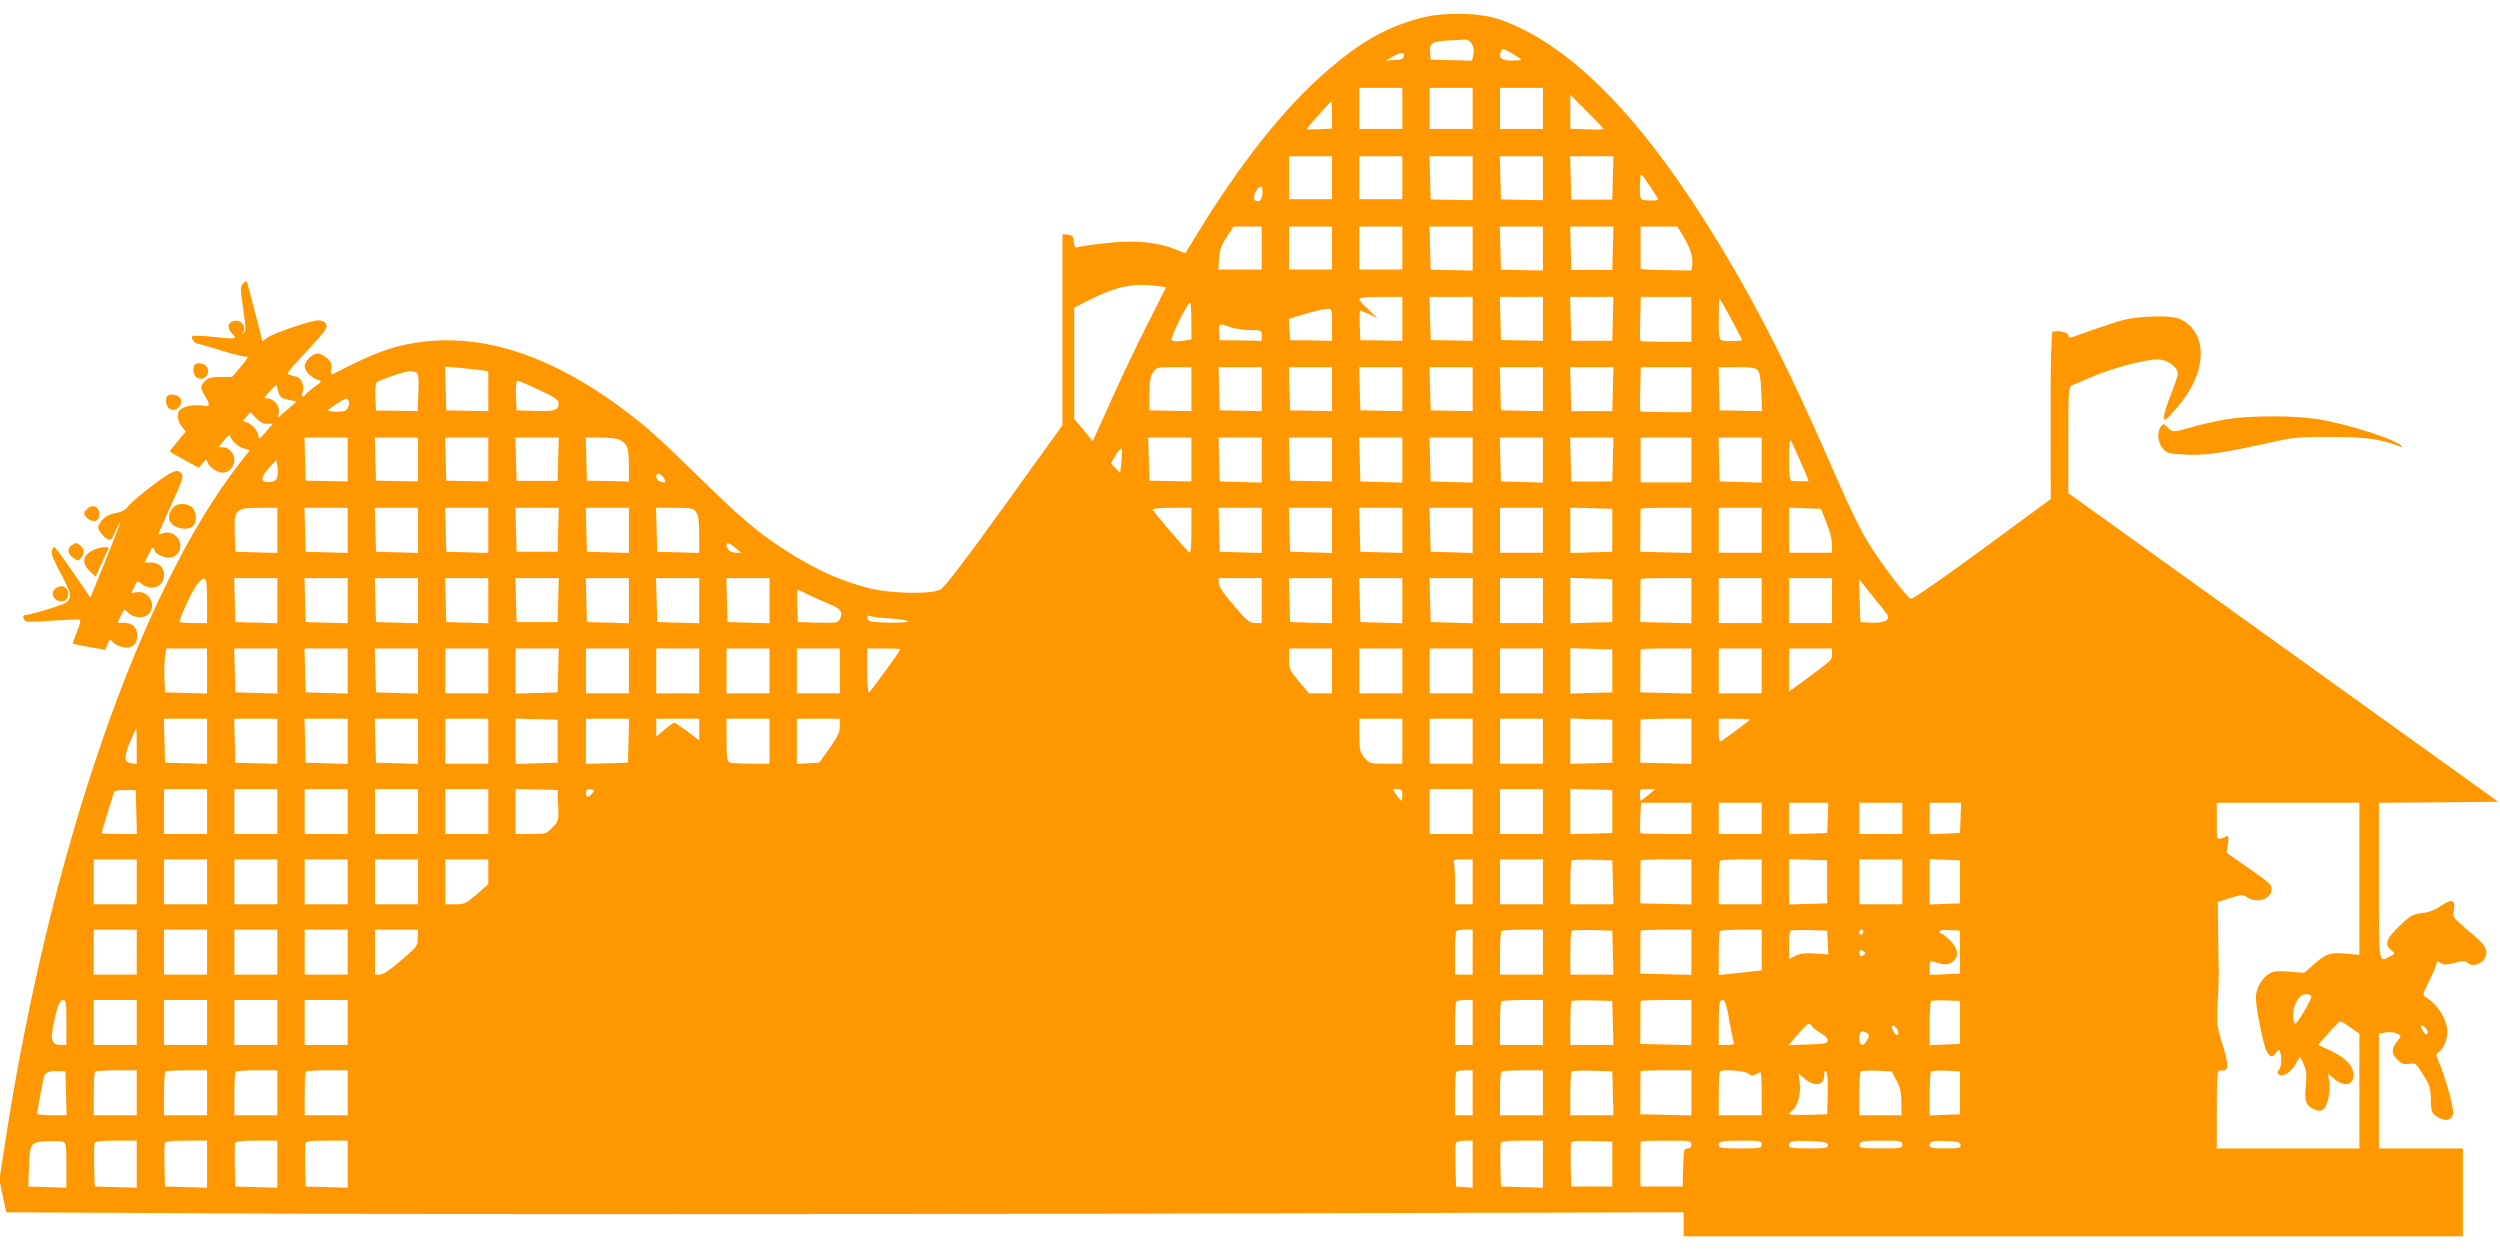 <?xml version="1.0" standalone="no"?>
<!DOCTYPE svg PUBLIC "-//W3C//DTD SVG 20010904//EN"
 "http://www.w3.org/TR/2001/REC-SVG-20010904/DTD/svg10.dtd">
<svg version="1.0" xmlns="http://www.w3.org/2000/svg"
 width="1280pt" height="640pt" viewBox="0 0 1280 640"
 preserveAspectRatio="xMidYMid meet">
<g transform="translate(0,640) scale(0.1,-0.1)"
fill="#ff9800" stroke="none">
<path d="M7270 6307 c-179 -50 -299 -118 -475 -269 -219 -189 -447 -476 -674
-849 l-52 -86 -57 23 c-80 32 -193 44 -310 33 -96 -9 -152 -17 -184 -25 -13
-4 -17 3 -20 28 -2 28 -7 34 -30 36 l-28 3 0 -489 0 -489 -298 -414 c-203
-282 -308 -419 -328 -428 -49 -25 -259 -20 -366 8 -155 40 -283 99 -449 208
-135 90 -213 157 -434 374 -99 98 -216 207 -259 243 -454 375 -876 512 -1270
412 -83 -21 -171 -59 -338 -144 -4 -2 -5 10 -2 27 5 23 1 35 -19 55 -15 14
-37 26 -50 26 -28 0 -67 -38 -67 -66 0 -24 35 -59 68 -69 22 -6 21 -8 -17 -35
-21 -16 -42 -33 -46 -39 -12 -20 -25 -11 -16 12 9 24 -1 61 -20 73 -7 4 -25
10 -40 13 -27 6 -25 8 82 124 96 102 108 120 99 137 -7 13 -21 20 -38 20 -38
0 -231 -65 -263 -89 l-25 -19 -39 152 c-21 83 -40 153 -42 155 -2 3 -10 -2
-19 -11 -14 -14 -14 -26 1 -128 15 -103 15 -114 1 -126 -9 -8 -11 -9 -6 -2 27
32 -3 75 -45 64 -31 -8 -33 -38 -6 -65 18 -18 18 -20 3 -23 -9 -2 -59 2 -110
8 -52 6 -95 7 -98 2 -7 -11 14 -38 29 -38 6 0 61 -16 124 -36 63 -20 121 -33
129 -30 9 3 -6 -19 -31 -49 l-47 -55 -59 0 c-46 0 -64 -5 -79 -20 -25 -25 -25
-37 0 -78 29 -47 26 -56 -18 -48 -43 6 -101 -7 -114 -26 -14 -22 -9 -54 13
-82 l20 -26 -40 -48 c-23 -27 -41 -50 -41 -53 0 -2 33 -22 74 -44 l74 -40 21
25 c11 14 20 19 21 12 0 -25 48 -62 79 -62 33 0 61 30 61 65 0 32 -28 65 -56
65 l-25 0 28 35 c23 29 29 32 34 17 9 -24 43 -52 72 -60 l26 -7 -51 -65 c-509
-653 -968 -1977 -1199 -3462 l-32 -208 17 -83 18 -84 1446 -7 c796 -3 2728 -3
4294 0 l2848 7 0 -61 0 -62 1995 0 1995 0 0 225 0 225 -215 0 -215 0 0 294 0
294 35 6 c31 6 75 -6 75 -20 0 -3 -9 -17 -20 -31 -27 -34 -25 -59 6 -90 21
-20 32 -24 59 -20 33 5 36 3 72 -56 33 -53 38 -71 39 -122 0 -70 5 -80 45
-100 38 -20 69 -6 69 33 0 34 -42 182 -70 248 -19 42 -19 49 -5 56 23 14 45
63 45 104 0 65 -51 146 -115 181 -11 7 -8 21 19 73 18 36 35 76 39 89 5 21 8
22 22 11 13 -11 25 -11 71 0 42 10 57 11 66 2 32 -32 98 2 98 49 0 33 -13 48
-114 133 -56 47 -58 50 -52 88 9 52 -11 58 -66 20 -29 -20 -61 -33 -98 -37
-48 -7 -61 -14 -112 -63 -69 -66 -81 -97 -48 -124 25 -20 25 -20 -7 -37 -55
-28 -53 -45 -53 389 l0 400 306 2 305 3 -1100 790 -1101 790 0 273 c0 251 1
273 18 279 9 3 55 23 102 43 97 43 273 90 336 90 50 0 104 -38 104 -73 0 -12
-16 -60 -35 -107 -19 -47 -35 -98 -35 -113 0 -26 4 -24 61 40 141 158 168 340
64 432 -44 38 -82 45 -210 39 -88 -5 -121 -12 -236 -52 -74 -26 -142 -49 -151
-53 -12 -3 -18 0 -18 10 0 16 -61 29 -81 17 -6 -5 -10 -151 -10 -431 l1 -424
-351 -258 c-199 -146 -357 -256 -365 -253 -21 8 -142 166 -213 278 -40 64
-102 189 -166 337 -224 517 -389 848 -593 1186 -395 655 -765 1035 -1132 1165
-100 36 -294 39 -410 7z m265 -130 c10 -16 13 -35 9 -56 l-7 -32 -106 3 -106
3 -3 36 c-4 48 10 57 93 62 39 1 78 4 87 5 10 1 24 -9 33 -21z m211 -53 c24
-14 44 -28 44 -30 0 -2 -23 -4 -50 -4 -52 0 -69 13 -56 45 7 20 10 19 62 -11z
m-558 -11 c-2 -14 -14 -19 -48 -20 l-45 -3 35 20 c44 24 62 25 58 3z m-8 -268
l0 -105 -110 0 -110 0 0 105 0 105 110 0 110 0 0 -105z m360 0 l0 -105 -110 0
-110 0 0 105 0 105 110 0 110 0 0 -105z m360 0 l0 -105 -110 0 -110 0 0 105 0
105 110 0 110 0 0 -105z m310 -105 c0 -3 -38 -4 -85 -2 l-85 3 0 87 0 87 85
-85 c47 -47 85 -87 85 -90z m-1390 71 l0 -69 -65 -4 c-36 -1 -65 -1 -65 1 0 5
121 141 126 141 2 0 4 -31 4 -69z m0 -321 l0 -110 -110 0 -110 0 0 110 0 110
110 0 110 0 0 -110z m360 0 l0 -110 -110 0 -110 0 0 110 0 110 110 0 110 0 0
-110z m360 -2 l0 -113 -107 2 -108 2 -3 110 -3 111 111 0 110 0 0 -112z m360
0 l0 -113 -107 2 -108 2 -3 110 -3 111 111 0 110 0 0 -112z m358 1 l-3 -111
-105 0 -105 0 -3 111 -3 111 111 0 111 0 -3 -111z m195 -50 c20 -30 37 -57 37
-60 0 -8 -75 -8 -85 1 -10 8 -12 40 -6 115 1 22 4 19 54 -56z m-1990 -36 c-4
-24 -11 -33 -24 -33 -24 0 -25 27 -3 59 20 29 33 16 27 -26z m-3 -273 l0 -110
-111 0 -111 0 4 58 c3 44 12 69 39 109 l34 53 73 0 72 0 0 -110z m360 0 l0
-110 -110 0 -110 0 0 110 0 110 110 0 110 0 0 -110z m360 0 l0 -110 -110 0
-110 0 0 110 0 110 110 0 110 0 0 -110z m360 -2 l0 -113 -107 2 -108 2 -3 110
-3 111 111 0 110 0 0 -112z m360 0 l0 -113 -107 2 -108 2 -3 110 -3 111 111 0
110 0 0 -112z m358 1 l-3 -111 -105 0 -105 0 -3 111 -3 111 111 0 111 0 -3
-111z m360 62 c36 -58 53 -114 46 -150 l-5 -26 -130 2 c-71 1 -129 4 -129 7 0
3 0 53 0 111 l0 105 94 0 94 0 30 -49z m-2681 -257 l33 -5 -99 -197 c-55 -108
-133 -273 -175 -367 -42 -93 -82 -182 -89 -197 l-12 -27 -47 57 -48 57 0 285
0 286 83 41 c140 70 230 86 354 67z m1243 -166 l0 -113 -107 2 -108 1 -3 76
c-2 42 0 76 3 76 3 0 25 -9 48 -20 l42 -21 -47 44 c-27 24 -48 48 -48 55 0 9
31 12 110 12 l110 0 0 -112z m360 0 l0 -113 -107 2 -108 2 -3 110 -3 111 111
0 110 0 0 -112z m360 0 l0 -113 -107 2 -108 2 -3 110 -3 111 111 0 110 0 0
-112z m358 0 l-3 -113 -105 0 -105 0 -3 113 -3 112 111 0 111 0 -3 -112z m402
-3 l0 -115 -128 0 c-71 0 -131 2 -133 4 -2 2 -3 54 -1 115 l3 111 130 0 129 0
0 -115z m204 1 c31 -57 56 -106 56 -107 0 -6 -73 -8 -97 -3 -22 4 -23 9 -23
109 0 58 2 105 4 105 3 0 30 -47 60 -104z m-2764 -10 l0 -94 -46 -7 c-26 -3
-50 -3 -55 2 -10 10 80 193 94 193 4 0 7 -42 7 -94z m720 -18 l0 -83 -107 2
-108 1 -3 55 -3 54 68 21 c66 20 99 28 136 31 15 1 17 -9 17 -81z m-520 -13
c23 -8 69 -15 101 -15 58 0 59 -1 59 -27 l0 -28 -107 2 -108 1 -3 41 c-4 46
-1 47 58 26z m-3832 -221 l32 -6 0 -102 0 -101 -107 2 -108 2 -3 112 -3 112
78 -7 c43 -4 93 -9 111 -12z m3632 -96 l0 -113 -107 2 -108 2 0 84 c0 62 5 90
18 110 17 26 21 27 107 27 l90 0 0 -112z m360 0 l0 -113 -107 2 -108 2 -3 110
-3 111 111 0 110 0 0 -112z m360 0 l0 -113 -107 2 -108 2 -3 110 -3 111 111 0
110 0 0 -112z m360 0 l0 -113 -107 2 -108 2 -3 110 -3 111 111 0 110 0 0 -112z
m360 0 l0 -113 -107 2 -108 2 -3 110 -3 111 111 0 110 0 0 -112z m360 0 l0
-113 -107 2 -108 2 -3 110 -3 111 111 0 110 0 0 -112z m358 0 l-3 -113 -105 0
-105 0 -3 113 -3 112 111 0 111 0 -3 -112z m402 -3 l0 -115 -128 0 c-71 0
-131 2 -133 4 -2 2 -3 54 -1 115 l3 111 130 0 129 0 0 -115z m341 98 c9 -10
15 -50 17 -112 l4 -96 -109 2 -108 2 -3 110 -3 111 94 0 c76 0 97 -3 108 -17z
m-6864 -15 c6 -8 8 -52 5 -103 l-4 -90 -107 2 -106 1 -3 68 c-2 37 1 71 5 75
14 14 146 58 174 59 15 0 31 -6 36 -12z m624 -85 c82 -38 99 -50 99 -68 0 -36
-19 -42 -120 -39 l-95 3 -3 76 c-2 52 1 75 9 75 6 0 56 -21 110 -47z m-1319
-39 c7 -5 27 -10 45 -13 l33 -6 -48 -41 -48 -42 4 28 c5 33 -27 70 -60 70 -20
0 -19 3 12 35 l35 36 8 -30 c4 -17 13 -33 19 -37z m344 -18 c3 -8 1 -23 -5
-34 -8 -16 -21 -20 -56 -20 -25 0 -45 3 -45 6 0 8 80 60 93 61 4 1 10 -5 13
-13z m-418 -116 l29 0 -36 -41 c-35 -40 -36 -40 -39 -15 -4 27 -45 66 -70 66
-12 0 -10 6 8 25 l23 24 27 -29 c19 -20 38 -30 58 -30z m412 -182 l0 -113
-107 2 -108 2 -3 110 -3 111 111 0 110 0 0 -112z m360 0 l0 -113 -107 2 -108
2 -3 110 -3 111 111 0 110 0 0 -112z m360 0 l0 -113 -107 2 -108 2 -3 110 -3
111 111 0 110 0 0 -112z m358 1 l-3 -111 -105 0 -105 0 -3 111 -3 111 111 0
111 0 -3 -111z m315 99 c39 -20 46 -40 47 -128 l0 -85 -107 2 -108 2 -3 110
-3 111 76 0 c42 0 86 -5 98 -12z m2927 -100 l0 -113 -107 2 -108 2 -3 110 -3
111 111 0 110 0 0 -112z m360 -3 l0 -116 -107 3 -108 3 -3 113 -3 112 111 0
110 0 0 -115z m360 3 l0 -113 -107 2 -108 2 -3 110 -3 111 111 0 110 0 0 -112z
m360 -3 l0 -116 -107 3 -108 3 -3 113 -3 112 111 0 110 0 0 -115z m360 0 l0
-116 -107 3 -108 3 -3 113 -3 112 111 0 110 0 0 -115z m360 0 l0 -116 -107 3
-108 3 -3 113 -3 112 111 0 110 0 0 -115z m358 3 l-3 -113 -105 0 -105 0 -3
113 -3 112 111 0 111 0 -3 -112z m402 -3 l0 -115 -130 0 -130 0 0 115 0 115
130 0 130 0 0 -115z m360 0 l0 -116 -107 3 -108 3 -3 113 -3 112 111 0 110 0
0 -115z m198 -7 c23 -53 42 -98 42 -100 0 -3 -63 -3 -87 0 -10 2 -13 31 -13
109 0 59 4 103 8 98 5 -6 27 -53 50 -107z m-3476 -1 l-7 -59 -23 25 -24 25 24
41 c12 22 26 37 30 33 3 -4 3 -33 0 -65z m-4322 -77 c-5 -19 -14 -26 -38 -28
-49 -5 -51 21 -6 71 l39 42 5 -30 c3 -16 3 -41 0 -55z m1981 -11 c10 -20 3
-24 -25 -13 -9 3 -16 15 -16 25 0 23 26 15 41 -12z m-1981 -264 l0 -116 -107
3 -108 3 -3 89 c-4 129 2 136 123 136 l95 0 0 -115z m360 0 l0 -116 -107 3
-108 3 -3 113 -3 112 111 0 110 0 0 -115z m360 0 l0 -116 -107 3 -108 3 -3
113 -3 112 111 0 110 0 0 -115z m360 0 l0 -116 -107 3 -108 3 -3 113 -3 112
111 0 110 0 0 -115z m358 3 l-3 -113 -105 0 -105 0 -3 113 -3 112 111 0 111 0
-3 -112z m362 -3 l0 -116 -107 3 -108 3 -3 113 -3 112 111 0 110 0 0 -115z
m344 93 c12 -16 16 -47 16 -116 l0 -93 -107 3 -108 3 -3 113 -3 112 95 0 c87
0 96 -2 110 -22z m2536 -93 c0 -63 -3 -115 -8 -115 -8 0 -184 205 -190 221 -2
5 41 9 97 9 l101 0 0 -115z m360 0 l0 -116 -107 3 -108 3 -3 113 -3 112 111 0
110 0 0 -115z m360 0 l0 -116 -107 3 -108 3 -3 113 -3 112 111 0 110 0 0 -115z
m360 0 l0 -116 -107 3 -108 3 -3 113 -3 112 111 0 110 0 0 -115z m360 0 l0
-116 -107 3 -108 3 -3 113 -3 112 111 0 110 0 0 -115z m360 0 l0 -115 -110 0
-110 0 0 115 0 115 110 0 110 0 0 -115z m355 0 l0 -110 -107 -3 -108 -3 0 116
0 116 108 -3 107 -3 0 -110z m405 0 l0 -116 -131 3 -131 3 1 108 c0 59 0 109
1 112 0 3 59 5 130 5 l130 0 0 -115z m360 0 l0 -115 -110 0 -110 0 0 115 0
115 110 0 110 0 0 -115z m331 40 c16 -38 29 -89 29 -112 l0 -43 -110 0 -110 0
0 115 0 116 81 -3 82 -3 28 -70z m-5586 -130 l30 -25 -25 0 c-28 0 -50 16 -50
37 0 19 11 16 45 -12z m-2705 -270 l0 -115 -70 0 c-38 0 -70 3 -70 7 0 23 70
171 92 195 43 47 48 38 48 -87z m360 0 l0 -116 -107 3 -108 3 -3 113 -3 112
111 0 110 0 0 -115z m360 0 l0 -116 -107 3 -108 3 -3 113 -3 112 111 0 110 0
0 -115z m360 0 l0 -116 -107 3 -108 3 -3 113 -3 112 111 0 110 0 0 -115z m360
0 l0 -116 -107 3 -108 3 -3 113 -3 112 111 0 110 0 0 -115z m358 3 l-3 -113
-105 0 -105 0 -3 113 -3 112 111 0 111 0 -3 -112z m362 -3 l0 -116 -107 3
-108 3 -3 113 -3 112 111 0 110 0 0 -115z m360 0 l0 -116 -107 3 -108 3 -3
113 -3 112 111 0 110 0 0 -115z m360 0 l0 -116 -107 3 -108 3 -3 113 -3 112
111 0 110 0 0 -115z m2520 0 l0 -115 -33 0 c-29 0 -42 10 -110 90 -52 60 -77
97 -77 115 l0 25 110 0 110 0 0 -115z m360 0 l0 -116 -107 3 -108 3 -3 113 -3
112 111 0 110 0 0 -115z m360 0 l0 -116 -107 3 -108 3 -3 113 -3 112 111 0
110 0 0 -115z m360 0 l0 -116 -107 3 -108 3 -3 113 -3 112 111 0 110 0 0 -115z
m360 0 l0 -115 -110 0 -110 0 0 115 0 115 110 0 110 0 0 -115z m355 0 l0 -110
-107 -3 -108 -3 0 116 0 116 108 -3 107 -3 0 -110z m405 0 l0 -116 -131 3
-131 3 1 108 c0 59 0 109 1 112 0 3 59 5 130 5 l130 0 0 -115z m360 0 l0 -115
-110 0 -110 0 0 115 0 115 110 0 110 0 0 -115z m360 0 l0 -115 -110 0 -110 0
0 115 0 115 110 0 110 0 0 -115z m279 -67 c23 -31 -9 -50 -79 -46 l-55 3 -3
109 -3 110 63 -79 c35 -42 70 -87 77 -97z m-5511 93 c31 -15 78 -36 104 -46
51 -19 66 -42 48 -75 -10 -19 -19 -20 -113 -18 l-102 3 -3 83 c-2 45 0 82 3
82 3 0 31 -13 63 -29z m415 -118 c48 -3 87 -10 87 -15 0 -4 -46 -7 -102 -6
-92 3 -103 5 -106 22 -3 15 0 17 14 11 11 -4 58 -9 107 -12z m-3503 -268 l0
-116 -107 3 -108 3 -3 70 c-2 39 0 89 3 113 l6 42 105 0 104 0 0 -115z m360 0
l0 -116 -107 3 -108 3 -3 113 -3 112 111 0 110 0 0 -115z m360 0 l0 -116 -107
3 -108 3 -3 113 -3 112 111 0 110 0 0 -115z m360 0 l0 -116 -107 3 -108 3 -3
113 -3 112 111 0 110 0 0 -115z m360 0 l0 -115 -110 0 -110 0 0 115 0 115 110
0 110 0 0 -115z m358 3 l-3 -113 -107 -3 -108 -3 0 116 0 115 110 0 111 0 -3
-112z m362 -3 l0 -115 -110 0 -110 0 0 115 0 115 110 0 110 0 0 -115z m360 0
l0 -115 -110 0 -110 0 0 115 0 115 110 0 110 0 0 -115z m360 0 l0 -115 -110 0
-110 0 0 115 0 115 110 0 110 0 0 -115z m360 0 l0 -115 -110 0 -110 0 0 115 0
115 110 0 110 0 0 -115z m310 111 c0 -8 -152 -216 -161 -222 -5 -3 -9 47 -9
110 l0 116 85 0 c47 0 85 -2 85 -4z m2210 -111 l0 -115 -59 0 -59 0 -51 61
c-48 57 -51 64 -51 115 l0 54 110 0 110 0 0 -115z m360 0 l0 -115 -110 0 -110
0 0 115 0 115 110 0 110 0 0 -115z m360 0 l0 -115 -110 0 -110 0 0 115 0 115
110 0 110 0 0 -115z m360 0 l0 -115 -110 0 -110 0 0 115 0 115 110 0 110 0 0
-115z m355 0 l0 -110 -107 -3 -108 -3 0 116 0 116 108 -3 107 -3 0 -110z m405
0 l0 -116 -131 3 -131 3 1 108 c0 59 0 109 1 112 0 3 59 5 130 5 l130 0 0
-115z m360 0 l0 -115 -110 0 -110 0 0 115 0 115 110 0 110 0 0 -115z m360 86
c0 -31 3 -27 -142 -135 l-78 -57 0 111 0 110 110 0 110 0 0 -29z m-8320 -446
l0 -116 -107 3 -108 3 -3 113 -3 112 111 0 110 0 0 -115z m360 0 l0 -116 -107
3 -108 3 -3 113 -3 112 111 0 110 0 0 -115z m360 0 l0 -116 -107 3 -108 3 -3
113 -3 112 111 0 110 0 0 -115z m360 0 l0 -116 -107 3 -108 3 -3 113 -3 112
111 0 110 0 0 -115z m360 0 l0 -115 -110 0 -110 0 0 115 0 115 110 0 110 0 0
-115z m355 0 l0 -110 -107 -3 -108 -3 0 116 0 116 108 -3 107 -3 0 -110z m363
3 l-3 -113 -107 -3 -108 -3 0 116 0 115 110 0 111 0 -3 -112z m362 56 l0 -55
-59 45 c-33 25 -64 46 -68 46 -5 0 -28 -16 -51 -36 l-42 -36 0 46 0 46 110 0
110 0 0 -56z m360 -59 l0 -115 -94 0 c-52 0 -101 3 -110 6 -13 5 -16 25 -16
115 l0 109 110 0 110 0 0 -115z m360 77 c0 -31 -11 -54 -53 -113 l-53 -74 -57
-3 -57 -3 0 116 0 115 110 0 110 0 0 -38z m2880 -77 l0 -115 -84 0 c-82 0 -85
1 -110 31 -23 28 -26 39 -26 115 l0 84 110 0 110 0 0 -115z m360 0 l0 -115
-110 0 -110 0 0 115 0 115 110 0 110 0 0 -115z m360 0 l0 -115 -110 0 -110 0
0 115 0 115 110 0 110 0 0 -115z m355 0 l0 -110 -107 -3 -108 -3 0 116 0 116
108 -3 107 -3 0 -110z m405 0 l0 -116 -131 3 -131 3 1 108 c0 59 0 109 1 112
0 3 59 5 130 5 l130 0 0 -115z m300 111 c0 -4 -120 -93 -147 -110 -10 -5 -13
8 -13 53 l0 61 80 0 c44 0 80 -2 80 -4z m-8260 -137 l0 -90 -27 3 c-39 4 -40
32 -6 112 15 36 29 66 31 66 1 0 2 -41 2 -91z m-2 -336 l3 -113 -91 0 c-49 0
-90 2 -90 4 0 4 57 191 64 211 2 6 28 11 57 10 l54 0 3 -112z m362 2 l0 -115
-110 0 -110 0 0 115 0 115 110 0 110 0 0 -115z m360 0 l0 -115 -110 0 -110 0
0 115 0 115 110 0 110 0 0 -115z m360 0 l0 -115 -110 0 -110 0 0 115 0 115
110 0 110 0 0 -115z m360 0 l0 -115 -110 0 -110 0 0 115 0 115 110 0 110 0 0
-115z m360 0 l0 -115 -110 0 -110 0 0 115 0 115 110 0 110 0 0 -115z m358 31
c3 -77 2 -80 -30 -113 -31 -32 -35 -33 -110 -33 l-78 0 0 115 0 116 108 -3
107 -3 3 -79z m182 76 c0 -10 -22 -32 -32 -32 -4 0 -8 9 -8 20 0 13 7 20 20
20 11 0 20 -4 20 -8z m4140 -22 c0 -16 -2 -30 -4 -30 -3 0 -14 14 -26 30 l-21
30 25 0 c22 0 26 -4 26 -30z m360 -85 l0 -115 -110 0 -110 0 0 115 0 115 110
0 110 0 0 -115z m360 0 l0 -115 -110 0 -110 0 0 115 0 115 110 0 110 0 0 -115z
m355 0 l0 -110 -107 -3 -108 -3 0 116 0 116 108 -3 107 -3 0 -110z m185 85
c-19 -16 -37 -30 -40 -30 -4 0 -5 45 -1 58 1 1 18 2 39 2 l37 -1 -35 -29z
m220 -120 l0 -80 -128 0 c-71 0 -131 2 -133 4 -2 2 -3 38 -1 80 l4 76 129 0
129 0 0 -80z m360 0 l0 -80 -110 0 -110 0 0 80 0 80 110 0 110 0 0 -80z m338
3 l-3 -78 -97 -3 -98 -3 0 81 0 80 100 0 101 0 -3 -77z m382 -3 l0 -80 -110 0
-110 0 0 80 0 80 110 0 110 0 0 -80z m298 3 l-3 -78 -77 -3 -78 -3 0 81 0 80
80 0 81 0 -3 -77z m2042 -313 l0 -389 -64 6 c-85 8 -106 1 -167 -53 l-51 -45
-77 6 c-65 5 -81 3 -107 -13 -35 -22 -64 -76 -64 -119 0 -52 37 -239 54 -272
19 -36 30 -39 49 -11 13 18 15 19 21 5 10 -27 7 -80 -6 -93 -8 -8 -9 -15 -2
-22 18 -18 61 6 86 50 l25 40 18 -39 c14 -32 16 -54 11 -110 -8 -81 0 -103 44
-121 24 -10 33 -10 45 0 22 18 38 89 31 138 l-6 44 31 -26 c50 -43 99 -33 99
19 0 47 -38 88 -116 125 l-65 30 52 60 c29 33 56 60 61 60 6 0 30 -14 54 -32
l44 -31 0 -294 0 -293 -365 0 -365 0 0 200 c0 155 3 201 13 199 50 -6 53 18
16 134 -29 95 -30 107 -25 206 4 58 6 126 6 151 0 25 -2 119 -3 209 l-2 163
63 20 c58 18 66 18 87 4 50 -33 125 -9 125 39 0 28 3 25 -127 117 l-102 71 6
45 c5 37 3 44 -8 40 -53 -22 -49 -28 -49 76 l0 96 365 0 365 0 0 -390z
m-11380 -15 l0 -115 -110 0 -110 0 0 115 0 115 110 0 110 0 0 -115z m360 0 l0
-115 -110 0 -110 0 0 115 0 115 110 0 110 0 0 -115z m360 0 l0 -115 -110 0
-110 0 0 115 0 115 110 0 110 0 0 -115z m360 0 l0 -115 -110 0 -110 0 0 115 0
115 110 0 110 0 0 -115z m360 0 l0 -115 -110 0 -110 0 0 115 0 115 110 0 110
0 0 -115z m360 51 l0 -63 -59 -52 c-55 -47 -63 -51 -110 -51 l-51 0 0 115 0
115 110 0 110 0 0 -64z m5040 -51 l0 -115 -45 0 -45 0 0 99 c0 55 -3 106 -6
115 -5 13 2 16 45 16 l51 0 0 -115z m360 0 l0 -115 -110 0 -110 0 0 115 0 115
110 0 110 0 0 -115z m358 -2 l3 -113 -111 0 -110 0 0 108 c0 60 3 112 7 116 4
4 52 5 107 4 l101 -3 3 -112z m402 2 l0 -116 -131 3 -131 3 1 108 c0 59 0 109
1 112 0 3 59 5 130 5 l130 0 0 -115z m360 0 l0 -115 -110 0 -110 0 0 108 c0
60 3 112 7 115 3 4 53 7 110 7 l103 0 0 -115z m335 0 l0 -110 -97 -3 -98 -3 0
116 0 116 98 -3 97 -3 0 -110z m385 0 l0 -115 -110 0 -110 0 0 115 0 115 110
0 110 0 0 -115z m295 0 l0 -110 -77 -3 -78 -3 0 116 0 116 78 -3 77 -3 0 -110z
m-9335 -360 l0 -115 -110 0 -110 0 0 115 0 115 110 0 110 0 0 -115z m360 0 l0
-115 -110 0 -110 0 0 115 0 115 110 0 110 0 0 -115z m360 0 l0 -115 -110 0
-110 0 0 115 0 115 110 0 110 0 0 -115z m360 0 l0 -115 -110 0 -110 0 0 115 0
115 110 0 110 0 0 -115z m359 73 c0 -41 -4 -46 -85 -115 -55 -48 -93 -73 -109
-73 l-25 0 0 115 0 115 110 0 110 0 -1 -42z m5401 -73 l0 -115 -45 0 -45 0 0
108 c0 60 3 112 7 115 3 4 24 7 45 7 l38 0 0 -115z m360 0 l0 -115 -110 0
-110 0 0 108 c0 60 3 112 7 115 3 4 53 7 110 7 l103 0 0 -115z m358 -2 l3
-113 -111 0 -110 0 0 108 c0 60 3 112 7 116 4 4 52 5 107 4 l101 -3 3 -112z
m402 2 l0 -116 -131 3 -131 3 1 108 c0 59 0 109 1 112 0 3 59 5 130 5 l130 0
0 -115z m360 11 l0 -104 -52 -6 c-29 -4 -79 -9 -110 -12 l-58 -6 0 109 c0 61
3 113 7 116 3 4 53 7 110 7 l103 0 0 -104z m338 38 l3 -61 -69 5 c-51 3 -76 0
-100 -12 l-32 -17 0 69 c0 38 3 72 7 76 4 4 48 5 98 4 l90 -3 3 -61z m182 57
c0 -6 -4 -13 -10 -16 -5 -3 -10 1 -10 9 0 9 5 16 10 16 6 0 10 -4 10 -9z m495
-106 l0 -110 -77 -3 -78 -3 0 37 c0 33 2 36 23 29 53 -16 68 -16 92 -1 37 25
33 67 -10 111 -20 19 -40 35 -45 35 -6 0 -10 5 -10 11 0 6 21 9 53 7 l52 -3 0
-110z m-485 -5 c0 -4 -7 -10 -15 -14 -10 -4 -15 1 -15 14 0 13 5 18 15 14 8
-4 15 -10 15 -14z m2284 -219 c3 -5 -14 -42 -38 -81 -43 -69 -45 -71 -52 -46
-14 58 21 136 62 136 12 0 25 -4 28 -9z m-11494 -136 l0 -115 -30 0 c-45 0
-53 26 -35 112 20 93 31 118 50 118 13 0 15 -19 15 -115z m360 0 l0 -115 -110
0 -110 0 0 115 0 115 110 0 110 0 0 -115z m360 0 l0 -115 -110 0 -110 0 0 115
0 115 110 0 110 0 0 -115z m360 0 l0 -115 -110 0 -110 0 0 115 0 115 110 0
110 0 0 -115z m360 0 l0 -115 -110 0 -110 0 0 115 0 115 110 0 110 0 0 -115z
m5760 0 l0 -115 -45 0 -45 0 0 108 c0 60 3 112 7 115 3 4 24 7 45 7 l38 0 0
-115z m360 0 l0 -115 -110 0 -110 0 0 108 c0 60 3 112 7 115 3 4 53 7 110 7
l103 0 0 -115z m358 -2 l3 -113 -111 0 -110 0 0 108 c0 60 3 112 7 116 4 4 52
5 107 4 l101 -3 3 -112z m402 2 l0 -116 -131 3 -131 3 1 108 c0 59 0 109 1
112 0 3 59 5 130 5 l130 0 0 -115z m193 16 c9 -54 20 -106 23 -115 5 -13 -1
-16 -35 -16 l-41 0 0 108 c0 60 3 112 7 115 20 21 31 -1 46 -92z m1182 -16 l0
-110 -77 -3 -78 -3 0 109 c0 60 3 112 7 116 4 4 39 5 78 4 l70 -3 0 -110z
m-758 -19 c4 -8 25 -24 46 -36 24 -14 37 -29 35 -39 -3 -13 -20 -16 -102 -19
l-98 -3 48 56 c51 59 58 63 71 41z m431 -8 c14 -14 16 -38 4 -38 -5 0 -14 11
-20 25 -12 26 -4 33 16 13z m2710 0 c14 -14 16 -42 2 -33 -14 9 -32 45 -22 45
4 0 13 -5 20 -12z m-2858 -28 c12 -7 12 -12 0 -34 -20 -38 -40 -33 -40 9 0 36
12 43 40 25z m-9222 -307 l3 -113 -76 0 c-41 0 -75 3 -75 8 0 8 27 156 35 189
5 23 29 32 80 29 l30 -1 3 -112z m362 2 l0 -115 -110 0 -110 0 0 108 c0 60 3
112 7 115 3 4 53 7 110 7 l103 0 0 -115z m360 0 l0 -115 -110 0 -110 0 0 108
c0 60 3 112 7 115 3 4 53 7 110 7 l103 0 0 -115z m360 0 l0 -115 -110 0 -110
0 0 108 c0 60 3 112 7 115 3 4 53 7 110 7 l103 0 0 -115z m360 0 l0 -115 -110
0 -110 0 0 108 c0 60 3 112 7 115 3 4 53 7 110 7 l103 0 0 -115z m5760 0 l0
-115 -45 0 -45 0 0 108 c0 60 3 112 7 115 3 4 24 7 45 7 l38 0 0 -115z m360 0
l0 -115 -110 0 -110 0 0 108 c0 60 3 112 7 115 3 4 53 7 110 7 l103 0 0 -115z
m358 -2 l3 -113 -111 0 -110 0 0 108 c0 60 3 112 7 116 4 4 53 6 108 4 l100
-3 3 -112z m402 2 l0 -116 -131 3 -131 3 1 108 c0 59 0 109 1 112 0 3 59 5
130 5 l130 0 0 -115z m292 98 c12 -11 21 -12 37 -4 11 6 22 11 25 11 3 0 6
-49 6 -110 l0 -110 -110 0 -110 0 0 108 c0 60 3 112 7 116 13 13 127 4 145
-11z m406 -104 l-3 -104 -97 -3 c-54 -1 -98 0 -98 4 0 3 9 13 21 22 25 21 42
94 33 146 l-6 40 32 -27 c50 -43 100 -35 100 16 0 21 3 28 10 21 7 -7 10 -52
8 -115z m351 71 c20 -35 25 -60 26 -112 l1 -68 -108 0 -108 0 0 108 c0 60 3
112 7 116 4 4 41 6 83 4 l75 -3 24 -45z m326 -65 l0 -110 -77 -3 -78 -3 0 109
c0 60 3 112 7 116 4 4 39 6 78 4 l70 -3 0 -110z m-9712 -251 c15 -5 17 -19 17
-120 l0 -115 -97 3 -98 3 3 90 c4 109 8 124 34 134 24 9 116 12 141 5z m377
-114 l0 -121 -107 3 -108 3 -3 104 c-1 58 0 111 2 118 4 10 33 13 111 13 l105
0 0 -120z m360 0 l0 -121 -107 3 -108 3 -3 104 c-1 58 0 111 2 118 4 10 33 13
111 13 l105 0 0 -120z m360 0 l0 -121 -107 3 -108 3 -3 104 c-1 58 0 111 2
118 4 10 33 13 111 13 l105 0 0 -120z m360 0 l0 -121 -107 3 -108 3 -3 104
c-1 58 0 111 2 118 4 10 33 13 111 13 l105 0 0 -120z m5760 -1 l0 -120 -42 3
-43 3 -3 104 c-1 58 0 111 2 118 3 8 22 13 46 13 l40 0 0 -121z m360 1 l0
-121 -107 3 -108 3 -3 104 c-1 58 0 111 2 118 4 10 33 13 111 13 l105 0 0
-120z m355 0 l0 -115 -105 0 -105 0 -3 104 c-1 58 0 111 2 118 4 11 29 13 108
11 l103 -3 0 -115z m405 100 c0 -13 -7 -20 -20 -20 -18 0 -20 -8 -22 -97 l-3
-98 -108 0 -108 0 0 113 c0 61 0 114 1 117 0 3 59 5 130 5 123 0 130 -1 130
-20z m360 0 c0 -19 -7 -20 -110 -20 -85 0 -110 3 -110 13 0 24 12 27 117 27
96 0 103 -1 103 -20z m338 -2 c3 -16 -7 -18 -97 -18 -78 0 -101 3 -101 13 0
25 13 28 104 25 77 -3 91 -6 94 -20z m382 2 c0 -19 -7 -20 -110 -20 -85 0
-110 3 -110 13 0 24 12 27 117 27 96 0 103 -1 103 -20z m298 -2 c3 -16 -6 -18
-77 -18 -61 0 -81 3 -81 13 0 24 13 28 84 25 58 -2 71 -6 74 -20z"/>
<path d="M997 4533 c-11 -11 -8 -48 5 -61 32 -32 80 8 58 48 -10 19 -49 27
-63 13z"/>
<path d="M857 4373 c-11 -11 -8 -48 5 -61 32 -32 87 18 58 53 -13 15 -51 20
-63 8z"/>
<path d="M11405 4254 c-49 -8 -129 -25 -176 -39 -106 -30 -104 -30 -131 -3
-20 20 -22 20 -35 3 -20 -29 -16 -80 10 -111 22 -25 30 -27 123 -32 102 -4
183 8 459 69 84 19 129 23 280 22 175 0 255 -11 350 -48 14 -6 17 -5 10 3 -31
33 -291 116 -435 137 -118 18 -335 18 -455 -1z"/>
<path d="M865 3973 c-46 -25 -195 -143 -211 -168 -9 -14 -30 -26 -52 -30 -48
-9 -69 -21 -88 -50 -15 -23 -15 -27 0 -50 9 -13 25 -29 36 -35 17 -9 22 -5 41
40 12 28 23 49 25 47 2 -1 -32 -89 -75 -195 l-78 -192 -89 130 c-49 71 -92
129 -96 130 -4 0 -9 -9 -13 -20 -4 -13 11 -51 44 -113 56 -102 60 -125 32
-151 -13 -12 -190 -66 -217 -66 -10 0 -2 -28 9 -32 6 -3 68 -1 137 4 69 5 130
7 137 6 8 -2 4 -22 -13 -62 -13 -33 -23 -61 -21 -62 1 -1 39 -9 84 -17 l82
-14 12 29 c10 24 13 26 23 14 16 -21 63 -37 90 -30 54 13 52 107 -2 121 -15 4
-35 6 -45 4 -17 -2 -17 -1 -1 31 9 18 18 34 19 36 2 2 13 -6 24 -17 27 -27 82
-28 104 -3 40 44 -2 119 -61 110 l-30 -4 16 33 c14 29 17 31 32 18 50 -45 120
-21 120 40 0 40 -27 65 -68 65 l-32 0 21 42 c20 39 23 41 30 21 10 -28 70 -48
98 -33 73 38 20 147 -58 119 -17 -7 -22 -6 -18 3 3 7 33 75 67 150 52 114 61
140 50 153 -16 19 -27 18 -65 -2z"/>
<path d="M888 3803 c-26 -30 -30 -58 -11 -82 23 -28 81 -37 107 -18 25 18 25
70 1 97 -23 25 -76 26 -97 3z"/>
<path d="M446 3794 c-21 -20 -20 -27 3 -48 25 -23 55 -17 59 12 7 44 -32 67
-62 36z"/>
<path d="M368 3609 c-26 -15 -22 -46 8 -66 25 -16 27 -16 40 2 18 24 18 40 -2
59 -18 19 -23 19 -46 5z"/>
<path d="M490 3589 c-66 -26 -77 -69 -30 -114 l30 -28 26 59 c14 32 30 67 35
76 8 15 6 18 -13 17 -13 0 -34 -5 -48 -10z"/>
<path d="M288 3389 c-38 -21 -11 -74 34 -67 26 3 37 41 18 64 -14 16 -28 17
-52 3z"/>
</g>
</svg>
